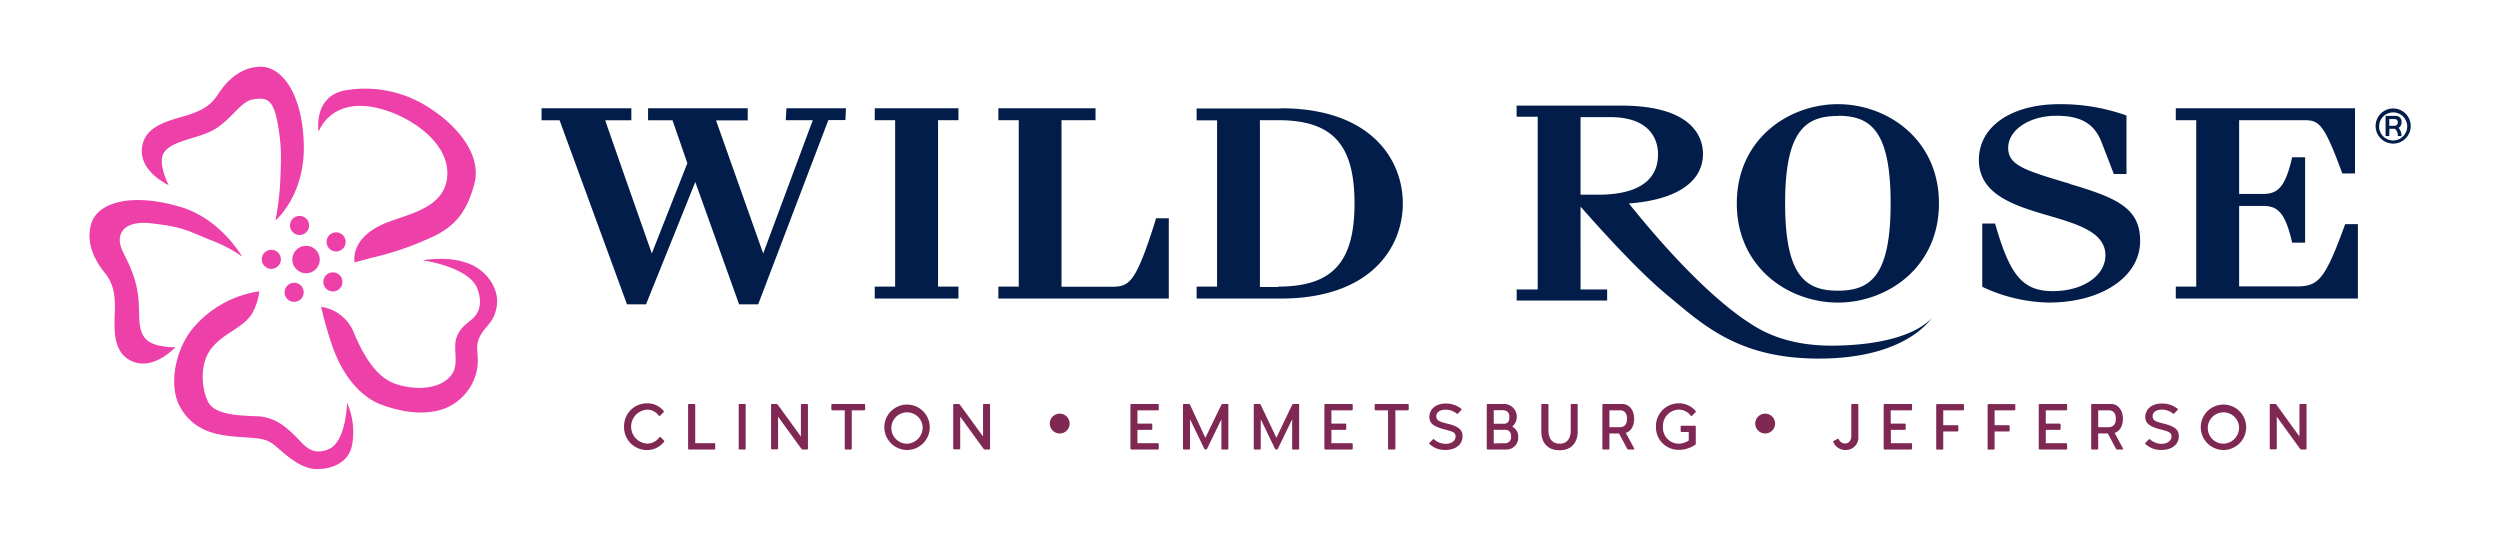 <svg xmlns="http://www.w3.org/2000/svg" id="Layer_1" data-name="Layer 1" viewBox="0 0 504 108"><defs><style>.cls-1{fill:#7f2854;}.cls-2{fill:#021d49;}.cls-3{fill:#ed40a9;}</style></defs><path class="cls-1" d="M125.81,86a4.6,4.6,0,0,1,4.59-4.69,4.21,4.21,0,0,1,3.38,1.53.18.18,0,0,1,0,.26l-.69.7a.19.19,0,0,1-.28,0,2.86,2.86,0,0,0-2.41-1.21,3.43,3.43,0,0,0,0,6.84,3,3,0,0,0,2.53-1.28.18.18,0,0,1,.26,0l.67.66a.17.17,0,0,1,0,.26,4.31,4.31,0,0,1-3.47,1.66A4.6,4.6,0,0,1,125.81,86Z"></path><path class="cls-1" d="M144.19,89.53v.9a.17.17,0,0,1-.17.19H138.9a.18.18,0,0,1-.18-.19V81.64a.18.18,0,0,1,.17-.2H140a.18.18,0,0,1,.16.2v7.71H144A.17.17,0,0,1,144.19,89.53Z"></path><path class="cls-1" d="M148.92,90.43v-8.8a.18.18,0,0,1,.17-.19h1.09c.09,0,.15.1.15.19v8.8a.17.17,0,0,1-.15.19h-1.09A.17.17,0,0,1,148.92,90.43Z"></path><path class="cls-1" d="M162.88,81.63v8.82a.17.17,0,0,1-.17.17h-.89a.38.38,0,0,1-.28-.17L156.86,84v6.41a.16.16,0,0,1-.15.17h-1.09a.16.16,0,0,1-.17-.17V81.63a.19.19,0,0,1,.17-.19h.94c.09,0,.2.1.28.2L161.46,88V81.63a.19.19,0,0,1,.16-.19h1.09A.19.19,0,0,1,162.88,81.63Z"></path><path class="cls-1" d="M174.41,81.64v.89a.19.19,0,0,1-.17.19h-2.52v7.71a.19.19,0,0,1-.18.19h-1.07a.18.18,0,0,1-.17-.19V82.72h-2.51a.2.2,0,0,1-.19-.19v-.89a.2.2,0,0,1,.19-.2h6.45A.2.2,0,0,1,174.41,81.64Z"></path><path class="cls-1" d="M178.28,86.05a4.58,4.58,0,1,1,4.59,4.67A4.61,4.61,0,0,1,178.28,86.05Zm7.73,0a3.16,3.16,0,1,0-3.16,3.4A3.26,3.26,0,0,0,186,86.05Z"></path><path class="cls-1" d="M199.6,81.63v8.82a.17.17,0,0,1-.17.17h-.9a.38.38,0,0,1-.27-.17L193.58,84v6.41a.16.16,0,0,1-.16.17h-1.08a.16.16,0,0,1-.17-.17V81.63a.19.19,0,0,1,.17-.19h.94c.09,0,.2.1.27.2L198.18,88V81.63a.19.19,0,0,1,.16-.19h1.09A.19.19,0,0,1,199.6,81.63Z"></path><path class="cls-1" d="M211.64,85.39a2,2,0,1,1,2,2A2,2,0,0,1,211.64,85.39Z"></path><path class="cls-1" d="M233.61,89.53v.9a.19.19,0,0,1-.19.19h-5.34a.19.19,0,0,1-.19-.19v-8.8a.2.2,0,0,1,.19-.19h5.36a.19.19,0,0,1,.17.19v.9a.19.19,0,0,1-.17.19h-4.13V85.4h2.8a.17.17,0,0,1,.19.17v.92a.18.18,0,0,1-.19.17h-2.8v2.69h4.11A.19.19,0,0,1,233.61,89.53Z"></path><path class="cls-1" d="M246.21,81.64a.36.36,0,0,1,.26-.2h1a.18.18,0,0,1,.17.19v8.82a.16.16,0,0,1-.17.17h-1.07a.16.16,0,0,1-.17-.17V84.52l-2.86,5.91c-.06.12-.14.19-.23.19H243c-.09,0-.17-.07-.23-.19l-2.86-5.91v5.93a.18.18,0,0,1-.19.17h-1.07a.16.16,0,0,1-.16-.17V81.63a.2.2,0,0,1,.19-.19h1a.33.33,0,0,1,.25.2L243,88.26Z"></path><path class="cls-1" d="M260.48,81.64a.36.36,0,0,1,.26-.2h1a.18.18,0,0,1,.17.19v8.82a.16.16,0,0,1-.17.17h-1.07a.16.16,0,0,1-.17-.17V84.52l-2.86,5.91c-.07.12-.15.19-.24.19h-.14c-.09,0-.17-.07-.24-.19l-2.85-5.91v5.93a.18.18,0,0,1-.19.17h-1.07a.15.15,0,0,1-.16-.17V81.63a.19.19,0,0,1,.18-.19h1c.1,0,.19.1.25.2l3.14,6.62Z"></path><path class="cls-1" d="M272.71,89.53v.9a.19.19,0,0,1-.18.19h-5.35a.19.19,0,0,1-.18-.19v-8.8a.19.19,0,0,1,.18-.19h5.36a.18.18,0,0,1,.17.19v.9a.18.18,0,0,1-.17.19h-4.13V85.4h2.81a.17.17,0,0,1,.18.17v.92a.18.18,0,0,1-.18.17h-2.81v2.69h4.12A.19.19,0,0,1,272.71,89.53Z"></path><path class="cls-1" d="M284,81.64v.89a.19.19,0,0,1-.17.19h-2.52v7.71a.19.19,0,0,1-.19.19H280a.18.18,0,0,1-.17-.19V82.72h-2.51a.2.2,0,0,1-.19-.19v-.89a.2.2,0,0,1,.19-.2h6.45A.2.2,0,0,1,284,81.64Z"></path><path class="cls-1" d="M288.18,89.5a.15.15,0,0,1,0-.23l.7-.7a.18.18,0,0,1,.23,0,3.5,3.5,0,0,0,2.33.91c1.15,0,2-.62,2-1.45s-.45-1-2.13-1.44c-2.24-.55-3.15-1.26-3.15-2.49,0-1.64,1.33-2.75,3.3-2.75a4.89,4.89,0,0,1,3.14,1.07.16.16,0,0,1,0,.24l-.7.73a.16.16,0,0,1-.22,0,3.55,3.55,0,0,0-2.25-.8c-1.13,0-1.87.52-1.87,1.33s.54,1.07,2.1,1.46c2.35.55,3.19,1.23,3.19,2.56,0,1.67-1.38,2.77-3.45,2.77A4.42,4.42,0,0,1,288.18,89.5Z"></path><path class="cls-1" d="M303.7,90.62h-3.79a.19.19,0,0,1-.18-.19v-8.8a.19.19,0,0,1,.18-.19h3.49A2.59,2.59,0,0,1,304.87,86a2.26,2.26,0,0,1,1.2,2.14A2.36,2.36,0,0,1,303.7,90.62Zm-2.56-7.92v2.73h2c.68,0,1.15-.3,1.15-1.35s-.57-1.38-1.44-1.38Zm2.14,6.66A1.23,1.23,0,0,0,304.64,88c0-1.06-.6-1.35-1.19-1.35h-2.31v2.74Z"></path><path class="cls-1" d="M318.06,81.64V87c0,2-1.05,3.77-3.66,3.77S310.73,89,310.73,87V81.64a.2.2,0,0,1,.18-.2H312a.2.2,0,0,1,.17.2v5.09c0,1.71.77,2.72,2.25,2.72s2.24-1,2.24-2.72V81.64a.2.2,0,0,1,.18-.2h1.07A.19.19,0,0,1,318.06,81.64Z"></path><path class="cls-1" d="M329.37,90.62h-1.11c-.11,0-.18-.08-.24-.19l-1.63-3.05h-1.93v3.05a.18.18,0,0,1-.17.19h-1.08a.17.17,0,0,1-.17-.19v-8.8a.19.19,0,0,1,.17-.19h3.86c1.24,0,2.37,1.08,2.37,3,0,1.59-.75,2.56-1.68,2.82l1.73,3.21A.13.13,0,0,1,329.37,90.62Zm-4.91-4.5h2.06c.93,0,1.49-.53,1.49-1.7s-.56-1.7-1.43-1.7h-2.12Z"></path><path class="cls-1" d="M341.87,86v3.5a.16.16,0,0,1-.07.13,5.88,5.88,0,0,1-3.4,1.06,4.54,4.54,0,0,1-4.56-4.67,4.59,4.59,0,0,1,4.62-4.71,4.4,4.4,0,0,1,3.37,1.53.18.18,0,0,1,0,.26l-.71.71a.17.17,0,0,1-.26,0,3.06,3.06,0,0,0-2.45-1.23,3.27,3.27,0,0,0-3.15,3.46,3.2,3.2,0,0,0,3.12,3.41,3.64,3.64,0,0,0,2.07-.65V87.09H339a.17.17,0,0,1-.18-.17V86a.17.17,0,0,1,.18-.17h2.7A.18.18,0,0,1,341.87,86Z"></path><path class="cls-1" d="M353.86,85.39a2,2,0,1,1,2,2A2,2,0,0,1,353.86,85.39Z"></path><path class="cls-1" d="M374.64,81.65v6.28a2.52,2.52,0,0,1-2.59,2.79,2.62,2.62,0,0,1-2.45-1.61.16.16,0,0,1,.07-.23l.8-.42a.16.16,0,0,1,.23.09,1.36,1.36,0,0,0,1.24.86c.48,0,1.28-.27,1.28-1.57V81.65a.2.2,0,0,1,.18-.21h1.05A.2.2,0,0,1,374.64,81.65Z"></path><path class="cls-1" d="M385.47,89.53v.9a.19.19,0,0,1-.19.19h-5.34a.19.19,0,0,1-.19-.19v-8.8a.2.2,0,0,1,.19-.19h5.36a.19.19,0,0,1,.17.19v.9a.19.19,0,0,1-.17.19h-4.13V85.4H384a.17.17,0,0,1,.19.17v.92a.18.18,0,0,1-.19.17h-2.8v2.69h4.11A.19.19,0,0,1,385.47,89.53Z"></path><path class="cls-1" d="M395.94,81.63v.9a.19.19,0,0,1-.18.19h-4v3h2.85a.18.18,0,0,1,.19.17v.92a.19.19,0,0,1-.19.17h-2.85v3.47a.18.18,0,0,1-.16.19h-1.09a.18.18,0,0,1-.17-.19v-8.8a.19.19,0,0,1,.18-.19h5.26A.19.19,0,0,1,395.94,81.63Z"></path><path class="cls-1" d="M406.29,81.63v.9a.19.19,0,0,1-.18.19h-4v3h2.86a.18.18,0,0,1,.18.17v.92a.18.18,0,0,1-.18.17h-2.86v3.47a.17.17,0,0,1-.15.19h-1.09a.17.17,0,0,1-.17-.19v-8.8a.19.19,0,0,1,.18-.19h5.26A.19.19,0,0,1,406.29,81.63Z"></path><path class="cls-1" d="M416.73,89.53v.9a.19.19,0,0,1-.19.19H411.2a.19.19,0,0,1-.19-.19v-8.8a.2.2,0,0,1,.19-.19h5.36a.19.19,0,0,1,.17.19v.9a.19.19,0,0,1-.17.19h-4.13V85.4h2.8a.17.17,0,0,1,.19.17v.92a.18.18,0,0,1-.19.17h-2.8v2.69h4.11A.19.19,0,0,1,416.73,89.53Z"></path><path class="cls-1" d="M427.91,90.62H426.8c-.11,0-.18-.08-.24-.19l-1.63-3.05H423v3.05a.18.18,0,0,1-.17.19h-1.08a.17.17,0,0,1-.17-.19v-8.8a.19.19,0,0,1,.17-.19h3.86c1.24,0,2.37,1.08,2.37,3,0,1.59-.75,2.56-1.68,2.82L428,90.42A.13.13,0,0,1,427.91,90.62ZM423,86.12h2.06c.93,0,1.49-.53,1.49-1.7s-.56-1.7-1.43-1.7H423Z"></path><path class="cls-1" d="M432.51,89.5a.15.15,0,0,1,0-.23l.71-.7a.17.17,0,0,1,.22,0,3.52,3.52,0,0,0,2.33.91c1.15,0,2-.62,2-1.45s-.45-1-2.12-1.44c-2.25-.55-3.16-1.26-3.16-2.49,0-1.64,1.33-2.75,3.3-2.75A4.94,4.94,0,0,1,439,82.41a.17.17,0,0,1,0,.24l-.7.73a.16.16,0,0,1-.22,0,3.55,3.55,0,0,0-2.25-.8c-1.13,0-1.86.52-1.86,1.33s.53,1.07,2.09,1.46c2.35.55,3.19,1.23,3.19,2.56,0,1.67-1.38,2.77-3.45,2.77A4.42,4.42,0,0,1,432.51,89.5Z"></path><path class="cls-1" d="M443.67,86.05a4.58,4.58,0,1,1,4.58,4.67A4.61,4.61,0,0,1,443.67,86.05Zm7.73,0a3.16,3.16,0,1,0-3.16,3.4A3.26,3.26,0,0,0,451.4,86.05Z"></path><path class="cls-1" d="M465,81.63v8.82a.16.16,0,0,1-.17.17h-.89a.37.37,0,0,1-.27-.17L459,84v6.41a.17.17,0,0,1-.16.17h-1.09a.17.17,0,0,1-.17-.17V81.63a.19.19,0,0,1,.17-.19h.95c.09,0,.19.1.27.2L463.57,88V81.63a.18.18,0,0,1,.16-.19h1.08A.18.18,0,0,1,465,81.63Z"></path><path class="cls-2" d="M176.35,24.23h4.11V57.78h-4.11v2.41h16.87V57.78h-4.11V24.23h4.11v-2.4H176.35Zm-17.95,0h5.46l-10,26.87-9.51-26.83h6.39V21.83H130.65v2.41h4.92c.22.63,2.89,8.32,3,8.66-.13.34-6.4,16.24-7.16,18.19-.72-2-9-25.59-9.4-26.85h5.27V21.83h-18.1v2.41h3.63c.24.67,13.59,37.11,13.59,37.11h3.84l9.93-24.66c.72,2,8.83,24.66,8.83,24.66h3.85L167,24.2h3.44l.11-2.37h-12Zm74.52,20.27c-4.18,13.31-5.38,13.31-9.36,13.31H214V24.23h6.86v-2.4H201.27v2.4h4.11V57.78h-4.11v2.41h34.36V44h-2.58Zm25.26-22.64H241.24v2.4h4.12V57.78h-4.12v2.41h16.94c18.18,0,24.63-10.33,24.63-19.18S276.36,21.83,258.18,21.83Zm-.55,36H254V24.23h3.63c11,0,15.44,4.87,15.44,16.78S268.6,57.78,257.63,57.78ZM370.52,61c9.87,0,20.37-7,20.37-20s-10.5-20-20.37-20-20.38,7-20.38,20S360.63,61,370.52,61Zm0-37.66c6.56,0,10.63,2.95,10.63,17.63s-4.07,17.63-10.63,17.63-10.64-3-10.64-17.63S364,23.38,370.52,23.38Zm46.77,13.71h0c-9-2.69-12.44-3.68-12.44-7.24s4.18-6.47,9.73-6.47c4.84,0,7.52,1.52,9,5.09L426,34.69l.14.39h2.56V23.29l-.42-.15A39.38,39.38,0,0,0,415.2,21c-9.74,0-16.26,4.51-16.26,11.24,0,7.11,7.46,9.29,14.06,11.23,5.89,1.73,11.45,3.36,11.45,8,0,4.11-4.54,7.22-10.56,7.22s-8.6-3-11.55-13.18l-.13-.45h-2.59V57.8L400,58A32.92,32.92,0,0,0,413,61c10.69,0,18.45-5.21,18.45-12.41C431.45,42,426.92,39.94,417.29,37.09Zm55.5,8.13-.15.41c-4.05,11.1-5.37,12.15-9.78,12.15H451.41V41.51h4.73c2.84,0,4.44,1.05,5.85,6.94l.11.47h2.61V31.7H462.1l-.11.47c-1.41,5.89-3,6.93-5.85,6.93h-4.73V24.23h13c3,0,4,.41,7.65,10.34l.16.4h2.55V21.83H438.64v2.4h4.12V57.78h-4.12v2.41h36.71v-15ZM371.16,69.65c-3.73.13-10.69.07-17-3.63-11.56-6.76-24.74-23.82-25.79-25,9.49-.7,14.95-4.28,14.95-10,0-2.93-1.62-9.73-16.53-9.73H305.75v2.24H310V58.35h-4.24v2.24H324V58.35h-5.36V41.66c1.13,1.23,10.56,12.14,17.54,17.89s14,12.6,30,12.74c18.31.16,23.26-8.25,23.26-8.25S386,69.16,371.16,69.65Zm-52.52-30.4V23.61h5.9c8.77,0,9.72,5.24,9.72,7.49,0,6.73-6.51,8.15-12,8.15Z"></path><path class="cls-3" d="M34,37.32s-2.36-4.55-.91-6.61c1.82-2.59,7.4-2.73,10.64-4.93s4.94-5.32,7.14-5.71c2.56-.45,4.15-.39,5.06,4.54s.78,7.4.52,12.84a60.56,60.56,0,0,1-.91,7s5.84-4.93,5.71-14.93C61.11,19,56.83,13.32,52.42,13.45s-7.14,3.5-8.57,5.71-3.37,3.24-6.36,4.15-7.65,1.82-8.69,5.58C27.3,34.32,34,37.32,34,37.32Z"></path><path class="cls-3" d="M35.35,70s-4.64.14-6.16-1.88c-1.91-2.53-.52-6-1.81-10.95-1.24-4.73-3.06-6.31-3.23-8.55-.15-2,1.35-4.17,6.34-3.6,6.75.78,7.28,1.52,12.32,3.51a28,28,0,0,1,6,3.19s-4.3-7.6-12.43-10c-10.07-3-16.79-.82-18,3.42s1.13,7.86,2.78,9.91,2.05,4.21,2,7.32-.64,7.85,2.62,10C30.42,75.4,35.35,70,35.35,70Z"></path><path class="cls-3" d="M64.23,26.56s-1.17-7,5.19-8.31A23.55,23.55,0,0,1,86.93,22c5.19,3.37,10.26,9.21,8.7,15.05C93.89,43.61,91,46.28,85.51,48.49a58.59,58.59,0,0,1-9.6,3.24c-2.08.52-4.42,1.17-4.42,1.17s-1.17-5.19,6.88-8.18c4.7-1.74,11.55-3.11,11.81-9.47s-6.87-11.32-12.72-13.1C66.82,18.9,64.23,26.56,64.23,26.56Z"></path><path class="cls-3" d="M52.28,58.74A21.35,21.35,0,0,0,39.05,66c-3.51,4-5.28,11.52-2.72,16.09,3,5.32,8.3,5.71,11.94,6s5.32.13,7.26,1.81,5.12,4.67,8.31,4.67c3.37,0,6.49-1.49,7.13-4.8a14.56,14.56,0,0,0-1-8.56S69.8,89,66.31,90.53s-5.07-.91-6.63-2.46-4-4-7.78-4.15-8.69-.26-10-3-1.7-7.68.78-10.77,6.36-4,8.17-7A12.15,12.15,0,0,0,52.28,58.74Z"></path><path class="cls-3" d="M64.74,61.86A77,77,0,0,0,67.08,70c2.34,6.49,6.12,10.2,9.73,11.55,6.23,2.34,11.16,1.86,14,.26a10.59,10.59,0,0,0,5.32-7.14c.65-3.24-.65-4.67.78-7.14,1.15-2,2.74-2.59,3.24-5.84s-1.69-6.75-5.06-8.3c-4.32-2-9.86-.91-9.86-.91s9.34,1.3,11,5.71c1.3,3.42,0,5.32-1.3,6.36s-2.47,1.94-3,3.89.51,4.8-.65,6.75c-2,3.31-7.4,3.63-11.55,2.2s-6.66-6.26-8.31-10.12A8.38,8.38,0,0,0,64.74,61.86Z"></path><circle class="cls-3" cx="61.7" cy="52.32" r="2.77"></circle><circle class="cls-3" cx="60.39" cy="45.45" r="1.93"></circle><circle class="cls-3" cx="67.76" cy="48.77" r="1.93"></circle><circle class="cls-3" cx="67.11" cy="56.83" r="1.93"></circle><circle class="cls-3" cx="59.3" cy="58.93" r="1.93"></circle><circle class="cls-3" cx="54.7" cy="52.28" r="1.93"></circle><path class="cls-2" d="M486,25.42a3.54,3.54,0,1,1-3.53-3.55A3.53,3.53,0,0,1,486,25.42Zm-.71,0a2.83,2.83,0,1,0-2.82,2.9A2.86,2.86,0,0,0,485.3,25.42Zm-3.61,1.94a.08.08,0,0,1-.08.07H481a.07.07,0,0,1-.07-.07V23.44a.08.08,0,0,1,.07-.08H483a1.14,1.14,0,0,1,1.15,1.25,1.25,1.25,0,0,1-.61,1.17,2.24,2.24,0,0,1,.59,1.58.08.08,0,0,1-.08.07h-.57a.08.08,0,0,1-.08-.07,1.71,1.71,0,0,0-.59-1.4h-1.1Zm0-2h1.1a.63.63,0,0,0,.61-.7.6.6,0,0,0-.62-.66h-1.09Z"></path></svg>